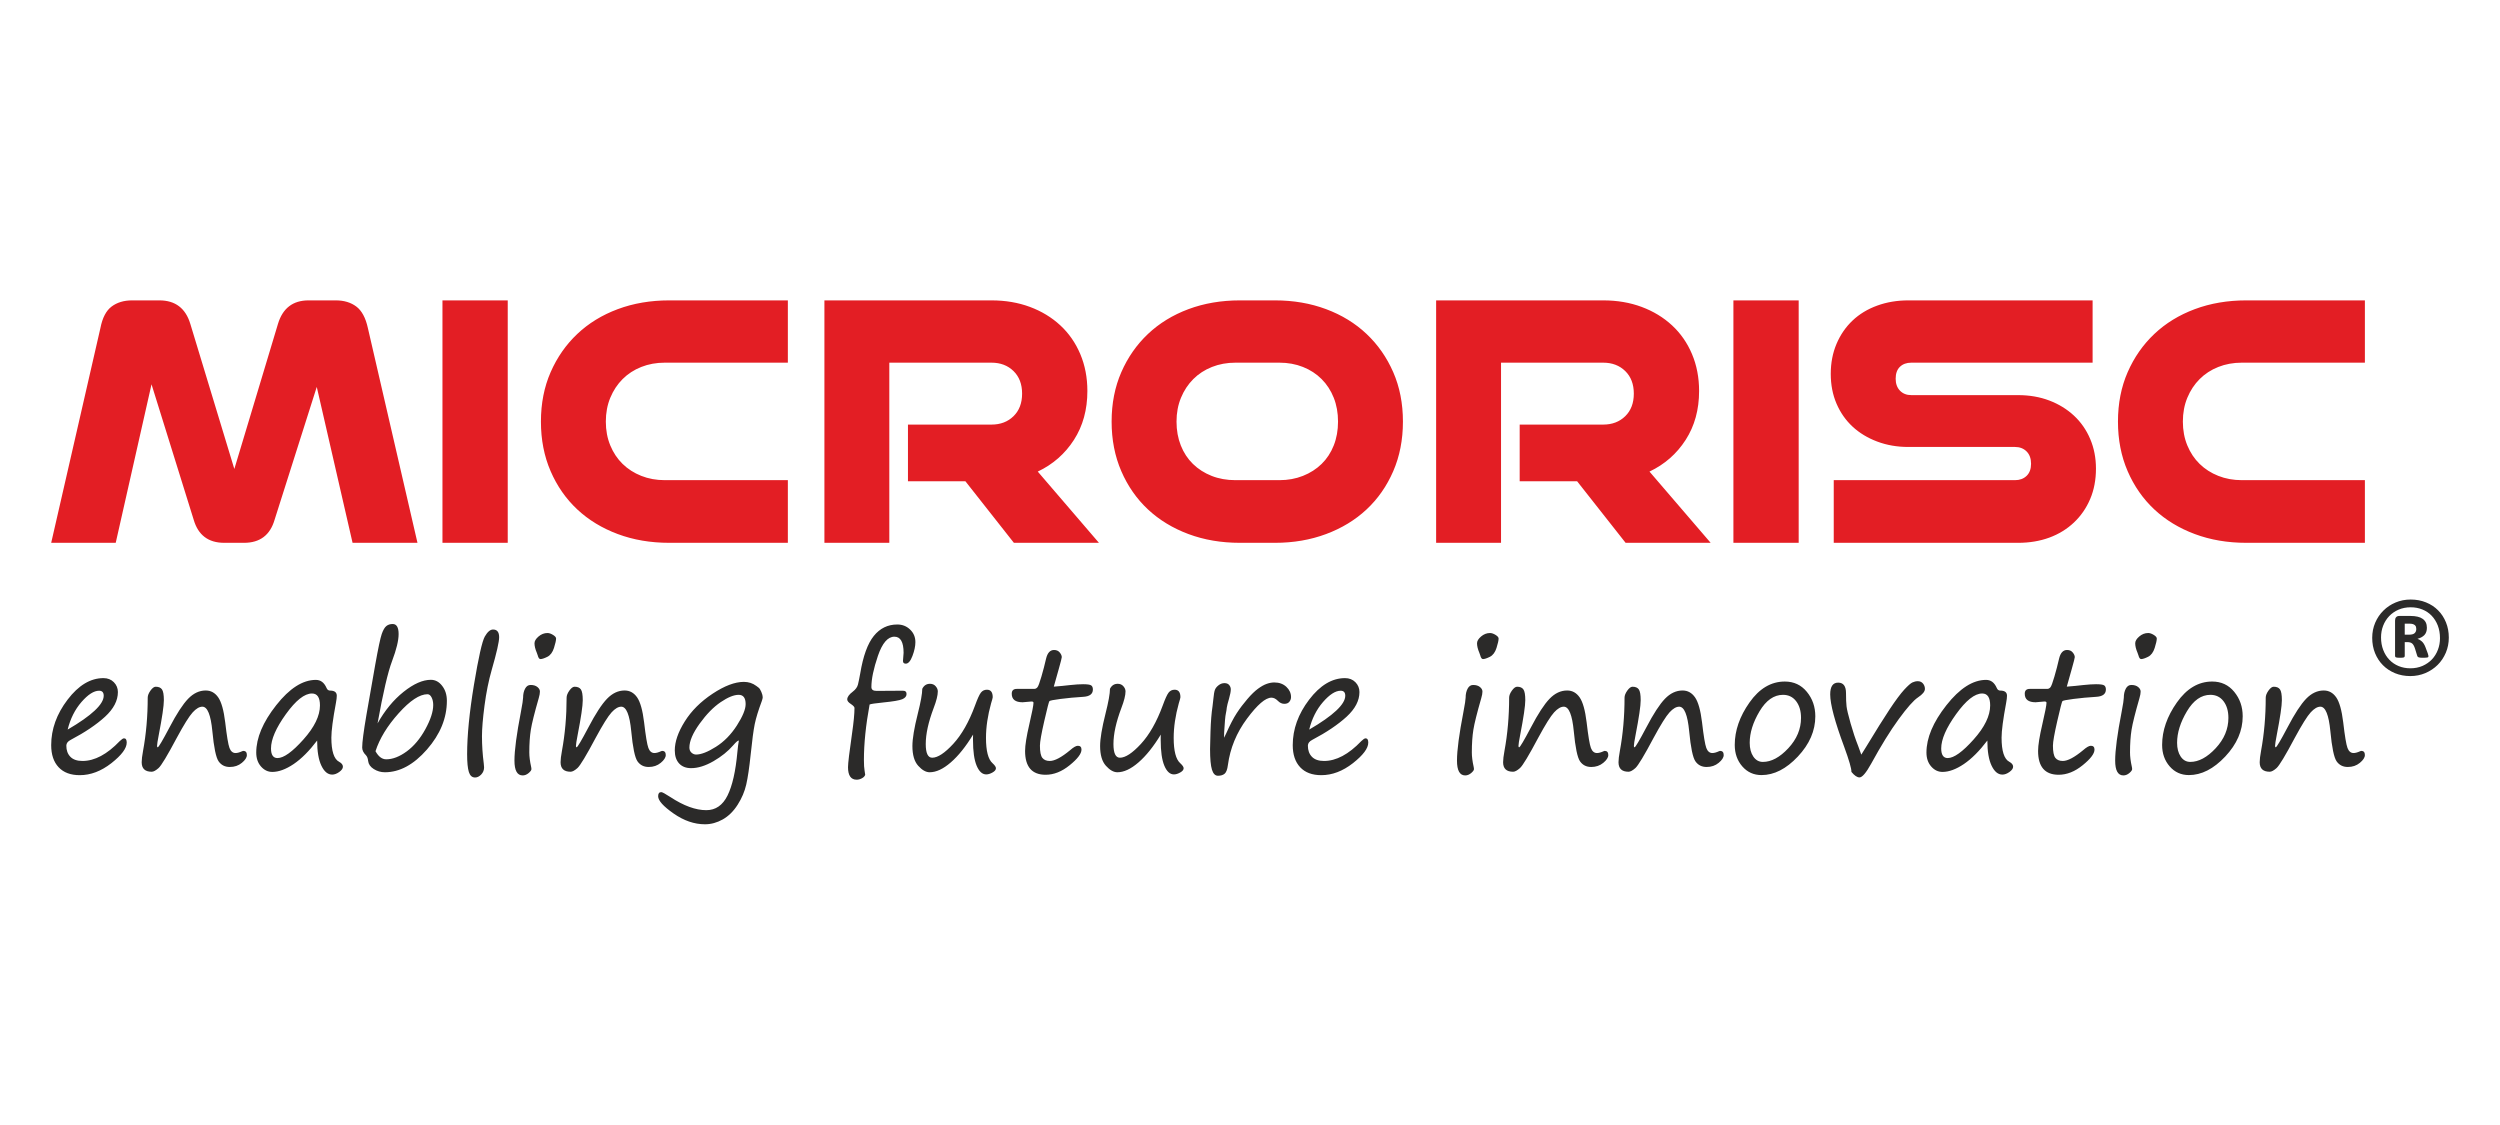 <?xml version="1.0" encoding="UTF-8"?>
<!DOCTYPE svg PUBLIC "-//W3C//DTD SVG 1.1//EN" "http://www.w3.org/Graphics/SVG/1.1/DTD/svg11.dtd">
<!-- Creator: CorelDRAW -->
<svg xmlns="http://www.w3.org/2000/svg" xml:space="preserve" width="83.416mm" height="37.526mm" version="1.1" style="shape-rendering:geometricPrecision; text-rendering:geometricPrecision; image-rendering:optimizeQuality; fill-rule:evenodd; clip-rule:evenodd"
viewBox="0 0 44521.16 20028.52"
 xmlns:xlink="http://www.w3.org/1999/xlink"
 xmlns:xodm="http://www.corel.com/coreldraw/odm/2003">
 <defs>
  <style type="text/css">
   <![CDATA[
    .fil2 {fill:none}
    .fil1 {fill:#2B2A29;fill-rule:nonzero}
    .fil0 {fill:#E31E24;fill-rule:nonzero}
   ]]>
  </style>
 </defs>
 <g id="Vrstva_x0020_1">
  <g id="_2371099528720">
   <path class="fil0" d="M6278.69 9666.78l-637.64 -2776.49 -750.63 2364.67c-79.74,274.55 -261.26,411.82 -544.67,411.82l-352.05 0c-283.41,0 -464.98,-137.27 -544.72,-411.82l-750.63 -2411.16 -637.64 2822.98 -1149.16 0 876.86 -3825.96c35.39,-181.57 101.83,-308.87 199.24,-381.93 97.4,-73.07 219.2,-109.63 365.33,-109.63l484.89 0c283.41,0 467.17,139.52 551.28,418.49l783.88 2583.87 777.16 -2583.87c84.12,-278.98 265.69,-418.49 544.72,-418.49l484.89 0c146.13,0 267.88,36.56 365.33,109.63 97.4,73.07 166.04,200.36 205.91,381.93l883.48 3825.96 -1155.84 0zm1600.86 0l0 -4317.52 1162.4 0 0 4317.52 -1162.4 0zm4038.64 0c-332.14,0 -637.69,-52.04 -916.67,-156.11 -279.03,-104.02 -519.26,-250.16 -720.74,-438.35 -201.48,-188.24 -359.78,-415.18 -474.91,-680.87 -115.12,-265.69 -172.71,-560.14 -172.71,-883.42 0,-323.28 57.59,-616.61 172.71,-880.11 115.12,-263.45 273.43,-490.39 474.91,-680.82 201.48,-190.43 441.71,-337.63 720.74,-441.71 278.98,-104.08 584.54,-156.11 916.67,-156.11l2112.32 0 0 1109.29 -2192.06 0c-150.51,0 -290.03,25.46 -418.44,76.38 -128.41,50.92 -239.11,122.86 -332.14,215.89 -92.97,92.97 -166.1,203.67 -219.25,332.08 -53.11,128.41 -79.69,270.12 -79.69,425.11 0,154.99 26.58,296.7 79.69,425.11 53.16,128.41 126.28,238.04 219.25,328.77 93.03,90.79 203.72,161.67 332.14,212.58 128.41,50.92 267.93,76.38 418.44,76.38l2192.06 0 0 1115.91 -2112.32 0zm6137.63 0l-863.46 -1096 -1022.99 0 0 -1009.59 1487.92 0c159.42,0 290.08,-49.85 391.91,-149.44 101.83,-99.65 152.75,-233.61 152.75,-401.9 0,-168.28 -50.92,-302.2 -152.75,-401.84 -101.83,-99.65 -232.49,-149.44 -391.91,-149.44l-1820 0 0 3208.22 -1155.84 0 0 -4317.52 2975.84 0c248.02,0 476.03,38.75 684.18,116.25 208.15,77.5 388.61,187.12 541.41,328.77 152.75,141.7 271.24,312.23 355.35,511.47 84.12,199.29 126.23,418.49 126.23,657.6 0,332.14 -79.74,622.16 -239.16,870.13 -159.42,247.97 -374.19,436.21 -644.31,564.63l1089.39 1268.66 -1514.55 0zm4729.55 -1115.91c150.56,0 290.03,-25.46 418.44,-76.38 128.41,-50.92 239.16,-121.8 332.14,-212.58 92.97,-90.73 164.92,-200.36 215.89,-328.77 50.92,-128.41 76.38,-270.12 76.38,-425.11 0,-154.99 -25.46,-296.7 -76.38,-425.11 -50.97,-128.41 -122.92,-239.11 -215.89,-332.08 -92.97,-93.03 -203.72,-164.97 -332.14,-215.89 -128.41,-50.92 -267.88,-76.38 -418.44,-76.38l-783.88 0c-150.51,0 -290.03,25.46 -418.44,76.38 -128.41,50.92 -239.11,122.86 -332.14,215.89 -92.97,92.97 -166.04,203.67 -219.2,332.08 -53.11,128.41 -79.69,270.12 -79.69,425.11 0,154.99 25.46,296.7 76.38,425.11 50.92,128.41 122.92,238.04 215.89,328.77 92.97,90.79 203.67,161.67 332.14,212.58 128.41,50.92 270.12,76.38 425.06,76.38l783.88 0zm-704.14 1115.91c-332.14,0 -637.69,-52.04 -916.67,-156.11 -278.98,-104.02 -519.21,-250.16 -720.69,-438.35 -201.53,-188.24 -359.84,-415.18 -474.96,-680.87 -115.12,-265.69 -172.71,-560.14 -172.71,-883.42 0,-323.28 57.59,-616.61 172.71,-880.11 115.12,-263.45 273.43,-490.39 474.96,-680.82 201.48,-190.43 441.71,-337.63 720.69,-441.71 278.98,-104.08 584.54,-156.11 916.67,-156.11l624.41 0c327.71,0 631.02,52.04 910,156.11 278.98,104.08 519.26,251.28 720.74,441.71 201.48,190.43 359.78,417.37 474.96,680.82 115.12,263.5 172.66,556.84 172.66,880.11 0,323.28 -57.54,617.73 -172.66,883.42 -115.18,265.69 -273.48,492.63 -474.96,680.87 -201.48,188.19 -441.76,334.33 -720.74,438.35 -278.98,104.08 -582.29,156.11 -910,156.11l-624.41 0zm6868.35 0l-863.46 -1096 -1022.99 0 0 -1009.59 1487.92 0c159.42,0 290.08,-49.85 391.91,-149.44 101.83,-99.65 152.75,-233.61 152.75,-401.9 0,-168.28 -50.92,-302.2 -152.75,-401.84 -101.83,-99.65 -232.49,-149.44 -391.91,-149.44l-1820 0 0 3208.22 -1155.84 0 0 -4317.52 2975.84 0c248.02,0 476.03,38.75 684.18,116.25 208.1,77.5 388.55,187.12 541.41,328.77 152.75,141.7 271.24,312.23 355.35,511.47 84.12,199.29 126.23,418.49 126.23,657.6 0,332.14 -79.74,622.16 -239.16,870.13 -159.42,247.97 -374.25,436.21 -644.37,564.63l1089.44 1268.66 -1514.55 0zm1919.7 0l0 -4317.52 1162.45 0 0 4317.52 -1162.45 0zm1786.86 0l0 -1115.91 3228.24 0c84.17,0 152.81,-25.46 205.91,-76.38 53.16,-50.92 79.74,-122.86 79.74,-215.89 0,-92.97 -26.58,-166.04 -79.74,-219.2 -53.11,-53.11 -121.74,-79.69 -205.91,-79.69l-1899.74 0c-199.29,0 -384.12,-32.13 -554.65,-96.34 -170.53,-64.21 -316.66,-152.75 -438.46,-265.69 -121.74,-112.88 -216.96,-249.09 -285.6,-408.51 -68.64,-159.37 -102.96,-336.51 -102.96,-531.38 0,-194.81 34.32,-373.07 102.96,-534.69 68.64,-161.61 163.85,-300.01 285.6,-415.13 121.8,-115.18 267.93,-203.72 438.46,-265.69 170.53,-62.02 355.35,-93.03 554.65,-93.03l3281.4 0 0 1109.29 -3228.24 0c-84.17,0 -151.68,24.34 -202.6,73.07 -50.92,48.68 -76.38,119.55 -76.38,212.53 0,88.54 25.46,159.42 76.38,212.58 50.92,53.11 118.43,79.69 202.6,79.69l1899.74 0c203.67,0 389.67,32.13 557.96,96.34 168.28,64.21 314.42,153.87 438.4,269 123.98,115.12 220.27,253.52 288.96,415.13 68.64,161.61 102.96,337.63 102.96,528.07 0,199.29 -34.32,379.75 -102.96,541.36 -68.69,161.61 -164.97,301.13 -288.96,418.44 -123.98,117.37 -270.12,207.03 -438.4,269.05 -168.28,61.97 -354.29,92.97 -557.96,92.97l-3281.4 0zm7346.62 0c-332.14,0 -637.69,-52.04 -916.67,-156.11 -279.03,-104.02 -519.26,-250.16 -720.74,-438.35 -201.48,-188.24 -359.78,-415.18 -474.91,-680.87 -115.12,-265.69 -172.71,-560.14 -172.71,-883.42 0,-323.28 57.59,-616.61 172.71,-880.11 115.12,-263.45 273.43,-490.39 474.91,-680.82 201.48,-190.43 441.71,-337.63 720.74,-441.71 278.98,-104.08 584.54,-156.11 916.67,-156.11l2112.32 0 0 1109.29 -2192.06 0c-150.51,0 -290.03,25.46 -418.44,76.38 -128.41,50.92 -239.11,122.86 -332.14,215.89 -92.97,92.97 -166.1,203.67 -219.25,332.08 -53.11,128.41 -79.69,270.12 -79.69,425.11 0,154.99 26.58,296.7 79.69,425.11 53.16,128.41 126.28,238.04 219.25,328.77 93.03,90.79 203.72,161.67 332.14,212.58 128.41,50.92 267.93,76.38 418.44,76.38l2192.06 0 0 1115.91 -2112.32 0z"/>
   <path class="fil1" d="M43609.56 11354.95c0,95.75 -17.88,185.42 -53,268.46 -35.71,83.74 -84.01,156.17 -145.87,217.65 -61.38,61.06 -134.61,109.57 -218.03,145.44 -83.9,35.28 -173.19,53.27 -268.52,53.27 -98.79,0 -189.85,-17.51 -273.32,-51.5 -82.67,-34.64 -154.78,-81.87 -214.4,-142.24 -60.04,-59.83 -106.48,-131.72 -140.37,-214.13 -33.89,-83.21 -50.7,-174.05 -50.7,-273.37 0,-96.18 17.99,-185.36 53.11,-268.41 35.6,-82.57 83.79,-154.94 145.81,-215.89 61.91,-61.7 133.91,-110.16 217.39,-144.8 82.73,-35.33 172.61,-52.63 269.1,-52.63 98.79,0 189.95,16.81 273.16,50.92 83.42,34.05 154.99,80.59 214.45,141.06 60.26,59.78 106.69,131.46 140.58,214.66 33.94,82.57 50.6,173.51 50.6,271.51zm-157.29 10.14c0,-82.62 -12.97,-157.88 -39.18,-225.98 -26.31,-67.62 -62.61,-125.59 -109.04,-174.1 -46.38,-48.36 -101.73,-85.45 -165.61,-111.23 -63.57,-25.73 -133.27,-38.86 -207.67,-38.86 -79.69,0 -152.49,14.46 -216.8,42.38 -64.79,28.18 -120.19,66.5 -166.74,115.55 -46.43,48.94 -82.09,105.89 -107.23,170.95 -25.03,64.69 -37.47,133.97 -37.47,207.51 0,81.82 13.18,156.7 39.39,224.27 26.1,67.68 62.39,125.69 108.99,174.21 46.43,48.25 101.83,85.98 165.4,112.3 63.83,26.21 133.38,39.44 207.83,39.44 79.79,0 152.38,-14.36 218.08,-42.91 64.74,-28.93 120.14,-67.04 166.63,-115.55 45.85,-48.46 80.97,-105.25 105.94,-170.53 24.98,-64.53 37.47,-133.86 37.47,-207.46zm-205.43 320.5c0,4.8 -1.17,9.66 -2.88,13.34 -1.76,4 -6.03,7.05 -13.24,8.86 -6.46,1.81 -16.65,2.94 -29.57,4.16 -12.49,1.17 -29.89,1.87 -51.82,1.87 -20.28,0 -35.81,-0.69 -48.3,-1.87 -11.74,-1.23 -21.99,-2.94 -29.73,-5.98 -7.26,-3.04 -13.18,-7.05 -17.4,-11.85 -4,-5.44 -7.05,-12.76 -9.39,-22.26l-37.04 -120.78c-13.66,-43.07 -30.37,-73.44 -49.48,-90.2 -18.84,-16.87 -48.04,-25.83 -86.25,-25.83l-47.13 0 0 245.78c0,12.54 -5.12,21.51 -14.78,26.31 -10.14,4.27 -32.77,6.67 -69.01,6.67 -36.29,0 -60.15,-2.4 -71.36,-6.67 -12.01,-4.8 -17.4,-13.77 -17.4,-26.31l0 -629.1c0,-25.73 6.08,-46.06 19,-60.36 12.54,-15 32.34,-22.2 57.75,-22.2l200.2 0c46.97,0 87.42,4.27 123.24,12.65 35.81,7.69 65.43,20.98 90.47,38.27 24.92,17.24 44.09,39.5 57.27,65.81 12.44,26.26 19,57.43 19,93.88 0,55.61 -15.53,99.17 -45.26,130.34 -30.37,30.96 -71.57,52.57 -122.17,65.81 27.49,8.97 53.69,25.03 77.98,47.13 24.5,22.1 46.01,55.77 63.14,100.02l41.68 111.66c8.49,27.01 12.49,44.3 12.49,50.86zm-216.75 -484.94c0,-13.02 -1.65,-25.03 -4.75,-37.09 -3.52,-11.37 -10.57,-21.62 -20.17,-30.37 -10.19,-8.97 -23.16,-15.64 -39.34,-20.33 -16.01,-4.32 -36.83,-6.56 -61.27,-6.56l-79.95 0 0 196.14 76.91 0c48.94,0 82.25,-9.77 100.77,-28.23 18.95,-18.41 27.81,-43.07 27.81,-73.55z"/>
   <g>
    <path class="fil1" d="M2256.59 13224.69c0,101.03 -90.89,222.88 -272.73,366.08 -182.32,142.66 -370.3,213.7 -564.04,213.7 -162.15,0 -287.68,-46.7 -376.01,-141.12 -88.28,-93.94 -132.2,-225.45 -132.2,-394 0,-283.78 97.14,-553.37 291.84,-809.29 194.7,-255.87 408.03,-383.8 638.92,-383.8 75.42,0 137.38,24.34 185.42,73.12 47.5,48.2 71.79,107.12 71.79,175.12 0,152.86 -76.48,299.05 -228.81,439.2 -152.38,139.62 -355.89,277.22 -611.01,411.72 -52.73,26.95 -78.51,61.43 -78.51,104.08 0,82.25 23.75,148.27 72.27,198.01 48.62,49.8 120.36,74.13 214.93,74.13 216.91,0 438.46,-117.79 664.17,-353.86 33.57,-32.5 58.87,-49.26 75.95,-49.26 32.02,0 48.04,25.41 48.04,76.16zm-1051.6 -232.01c428.15,-249.78 641.96,-450.84 641.96,-602.63 0,-59.4 -27.33,-89.4 -82.09,-89.4 -92.44,0 -197.32,67.04 -314.04,201.05 -116.19,134.07 -198.33,297.55 -245.83,490.97zm2398.56 -407.71c-52.63,0 -110,33.52 -171.91,101.03 -62.02,67.52 -156.54,218.83 -283.62,453.93 -167.32,315.27 -275.78,494.5 -324.34,538.16 -49.05,43.66 -89.88,65.49 -121.9,65.49 -119.29,0 -178.69,-56.36 -178.69,-169.56 0,-47.23 8.22,-114.75 24.28,-202.07 55.24,-299.58 83.15,-615.33 83.15,-947.42 0,-38.05 16.49,-79.69 49.05,-125.91 33.04,-46.17 64.05,-69.01 92.97,-69.01 52.68,0 89.88,15.69 112.08,47.72 22.2,31.49 33.57,95.43 33.57,191.87 0,100.02 -30.48,306.2 -90.89,618.43 -20.17,103.06 -30.48,168.55 -30.48,196.46 0,15.74 4.11,23.86 12.38,23.86 15,0 85.24,-118.81 210.23,-355.41 126.01,-241.14 236.55,-410.7 331.07,-508.69 95,-98.53 199.35,-147.25 313.51,-147.25 90.89,0 164.76,40.62 221.55,121.85 56.84,81.23 98.69,229.5 125,444.75 28.39,244.71 53.69,397.52 76.43,457.46 22.79,59.88 58.87,89.88 107.97,89.88 31.49,0 70.72,-10.67 118.27,-32.5 7.74,-4.06 13.93,-6.08 18.04,-6.08 43.39,0 65.11,24.87 65.11,74.13 0,43.66 -29.94,90.36 -89.35,139.09 -59.4,49.26 -131.19,73.6 -214.88,73.6 -85.72,0 -151.84,-33.52 -198.81,-100.02 -47.02,-66.98 -84.22,-245.73 -111.6,-536.61 -27.91,-291.47 -87.26,-437.17 -178.21,-437.17zm2044.33 602.68c-141.01,186.32 -280.95,325.95 -418.87,419.35 -138.45,92.92 -264.99,139.62 -380.17,139.62 -77.44,0 -144.64,-31.97 -200.95,-96.44 -56.79,-64.53 -84.7,-147.25 -84.7,-248.82 0,-260.4 118.33,-541.2 355.41,-842.27 237.03,-301.07 472.56,-451.32 706.55,-451.32 84.7,0 147.74,47.18 189.53,142.66 12.92,31.44 33.57,47.72 62.02,47.72 80.59,0 120.89,30.48 120.89,91.91 0,30.96 -5.23,73.07 -15,126.39 -54.81,292.43 -81.61,499.09 -81.61,618.91 0,240.12 45.9,383.8 138.93,431.57 44.41,23.86 66.61,52.79 66.61,87.32 0,30.96 -21.72,61.91 -65.06,93.4 -43.39,30.96 -85.24,46.7 -125.48,46.7 -78.03,0 -142.08,-52.79 -192.19,-157.88 -50.6,-105.09 -75.9,-254.91 -75.9,-448.81zm-91.96 -837.73c-133.27,0 -288.21,122.86 -464.82,368.11 -176.66,245.73 -264.99,449.29 -264.99,610.74 0,113.74 38.75,171.11 115.18,171.11 111.07,0 264.94,-110.16 461.78,-330.54 196.78,-219.84 294.88,-422.39 294.88,-606.69 0,-141.65 -47.5,-212.74 -142.02,-212.74zm1167.84 532.6c129.11,-231.05 283.57,-418.39 462.79,-561.53 179.71,-143.2 341.42,-214.77 486.01,-214.77 79.53,0 147.2,36.03 202.44,108.67 55.77,72.11 83.15,160.44 83.15,264.51 0,308.17 -118.27,597.56 -354.82,868.16 -236.55,270.12 -486.01,405.15 -749.4,405.15 -71.84,0 -137.43,-19.27 -197.85,-57.38 -59.94,-38.05 -93.46,-85.77 -100.18,-143.68 -4.16,-46.17 -18.09,-81.23 -40.78,-104.08 -43.45,-42.64 -65.11,-88.33 -65.11,-136.58 0,-90.36 24.82,-283.3 75.42,-578.77l156.01 -889.51c53.16,-298.51 92.39,-482.81 117.21,-553.42 24.76,-70.02 52.2,-117.26 82.62,-141.12 30,-23.86 67.2,-35.55 111.6,-35.55 70.72,0 105.89,59.94 105.89,179.76 0,114.22 -38.8,273.64 -116.25,479.23 -74.88,197 -161.18,567.62 -258.75,1110.9zm-36.72 495.51c52.68,95.96 116.19,144.16 191.13,144.16 114.7,0 236.6,-47.18 364.69,-140.64 128.04,-93.88 238.58,-225.39 332.08,-395.49 92.92,-170.04 139.94,-313.78 139.94,-431.04 0,-52.31 -9.82,-97.46 -28.93,-135.03 -19.11,-37.57 -43.39,-56.9 -72.8,-56.9 -140,0 -311.48,113.26 -513.39,338.65 -202.5,225.45 -339.88,450.84 -412.73,676.28zm2092.9 -2167.4c72.8,0 108.93,45.69 108.93,137.06 0,81.23 -43.87,274.71 -131.67,579.84 -55.24,192.41 -98.15,404.62 -128.63,636.63 -30.42,232.06 -45.42,413.8 -45.42,545.79 0,163.48 10.83,326.48 32.02,487.93 4.11,30.96 5.66,53.32 5.66,66.98 0,49.8 -17.03,92.44 -51.08,127.99 -34.64,35.49 -70.83,53.27 -109.04,53.27 -53.69,0 -90.36,-32.45 -111.01,-97.99 -20.66,-65.49 -30.96,-171.06 -30.96,-316.77 0,-332.03 40.19,-743.8 121.32,-1234.77 81.61,-490.44 146.19,-777.8 193.69,-861.06 48.04,-83.26 96.6,-124.89 146.19,-124.89zm844.46 526.47c-21.19,0 -37.2,-22.31 -48.57,-66.98 -4.11,-13.72 -9.29,-28.93 -16.49,-46.22 -27.43,-63.94 -40.83,-120.3 -40.83,-168.02 0,-39.6 23.8,-79.74 71.79,-120.84 48.04,-41.15 101.25,-61.97 159.64,-61.97 29.41,0 61.97,11.15 98.63,33.52 36.13,22.31 54.23,43.66 54.23,64.47 0,32.98 -12.38,88.33 -37.2,167.06 -24.76,78.14 -64.05,130.98 -117.74,158.36 -54.23,26.95 -95.06,40.62 -123.45,40.62zm-198.33 1661.75c0,75.15 10.83,159.9 32.02,254.37 4.11,17.77 5.71,32.45 5.71,44.14 0,18.31 -16.6,41.15 -49.58,69.54 -33.62,27.97 -68.74,42.16 -105.89,42.16 -98.15,0 -146.72,-88.33 -146.72,-264.51 0,-182.8 38.27,-471.17 114.7,-865.65 26.31,-138.07 39.23,-222.88 39.23,-254.37 0,-62.45 11.85,-115.71 35.17,-159.9 23.22,-44.19 55.72,-66.5 98.1,-66.5 51.61,0 91.91,12.17 121.9,36.56 29.94,24.34 44.41,51.24 44.41,81.23 0,29.41 -6.72,69.01 -21.19,117.26 -75.42,262.01 -122.44,449.34 -140.48,562.55 -18.04,112.72 -27.38,247.27 -27.38,403.12zm1637.31 -813.88c-52.68,0 -110,33.52 -171.97,101.03 -62.02,67.52 -156.54,218.83 -283.62,453.93 -167.32,315.27 -275.72,494.5 -324.34,538.16 -49.05,43.66 -89.88,65.49 -121.9,65.49 -119.29,0 -178.69,-56.36 -178.69,-169.56 0,-47.23 8.27,-114.75 24.28,-202.07 55.29,-299.58 83.15,-615.33 83.15,-947.42 0,-38.05 16.55,-79.69 49.05,-125.91 33.09,-46.17 64.1,-69.01 93.03,-69.01 52.68,0 89.83,15.69 112.03,47.72 22.26,31.49 33.57,95.43 33.57,191.87 0,100.02 -30.48,306.2 -90.89,618.43 -20.12,103.06 -30.42,168.55 -30.42,196.46 0,15.74 4.11,23.86 12.33,23.86 15,0 85.29,-118.81 210.23,-355.41 126.07,-241.14 236.55,-410.7 331.07,-508.69 95,-98.53 199.4,-147.25 313.51,-147.25 90.89,0 164.81,40.62 221.6,121.85 56.84,81.23 98.63,229.5 124.95,444.75 28.45,244.71 53.75,397.52 76.48,457.46 22.74,59.88 58.87,89.88 107.92,89.88 31.49,0 70.77,-10.67 118.27,-32.5 7.74,-4.06 13.93,-6.08 18.09,-6.08 43.39,0 65.06,24.87 65.06,74.13 0,43.66 -29.94,90.36 -89.35,139.09 -59.4,49.26 -131.19,73.6 -214.82,73.6 -85.77,0 -151.9,-33.52 -198.87,-100.02 -47.02,-66.98 -84.22,-245.73 -111.55,-536.61 -27.91,-291.47 -87.26,-437.17 -178.21,-437.17zm2094.34 605.19c-11.85,-8.59 -45.9,19.32 -101.19,83.26 -91.91,106.1 -209.22,200.57 -351.72,282.82 -143.09,82.25 -275.3,123.34 -397.2,123.34 -90.95,0 -162.15,-27.91 -213.81,-83.74 -51.13,-56.36 -76.96,-133.54 -76.96,-233.08 0,-153.29 58.87,-324.93 177.14,-513.76 117.79,-188.89 283.03,-353.86 495.3,-494.5 212.32,-140.64 398.27,-211.25 557.85,-211.25 83.69,0 157.5,23.91 221.02,71.63 15,11.69 27.91,21.3 39.28,29.41 18.09,13.24 35.12,39.12 51.13,78.19 16.55,39.12 24.28,70.61 24.28,94.47 0,14.73 -5.71,37.57 -16.49,68.53 -61.49,164.49 -103.33,301.07 -125.53,408.67 -22.2,108.19 -46.49,290.45 -72.85,546.32 -24.23,229.98 -50.06,406.65 -78.51,531.06 -28.39,123.88 -78.99,243.7 -152.86,359.46 -73.87,116.25 -162.2,203.08 -264.99,261.47 -102.8,57.86 -208.63,86.78 -317.62,86.78 -188.51,0 -375,-63.94 -558.33,-191.87 -183.39,-127.93 -275.3,-230.52 -275.3,-307.69 0,-48.73 18.57,-73.12 55.77,-73.12 18.09,0 72.32,29.46 162.2,87.85 237.03,155.85 450.36,233.56 639.94,233.56 165.24,0 291.31,-86.84 377.56,-260.46 86.25,-173.62 145.12,-432.58 176.13,-777.8 7.26,-78.19 15.48,-144.69 25.78,-199.56zm-3.1 -816.39c-85.72,0 -192.62,43.66 -321.25,130.98 -128.57,87.37 -253.57,215.3 -375,383.86 -120.84,168.55 -181.25,309.67 -181.25,423.94 0,38.59 12.44,69.01 37.2,91.37 24.76,22.36 52.14,33.52 82.14,33.52 89.83,0 207.09,-45.69 351.72,-137.11 145.12,-90.84 269.58,-217.76 373.93,-379.75 104.29,-162.47 156.49,-289.39 156.49,-381.77 0,-110.21 -41.31,-165.03 -123.98,-165.03zm2253.01 1423.61c-7.31,24.87 -26.37,45.69 -57.91,62.45 -30.96,16.76 -62.5,25.41 -93.46,25.41 -102.74,0 -154.46,-74.13 -154.46,-221.87 0,-70.56 23.8,-269.58 71.31,-598.09 28.93,-201.05 43.93,-353.86 43.93,-457.94 0,-17.77 -21.19,-41.15 -64.05,-70.08 -43.39,-27.43 -65.11,-54.81 -65.11,-81.71 0,-42.64 33.04,-88.87 98.63,-138.13 50.65,-38.59 81.61,-81.71 93.03,-129.43 11.85,-47.77 24.76,-113.74 40.3,-198.01 51.08,-307.16 131.67,-529.03 241.19,-664.59 109.52,-136.1 248.93,-204.1 418.33,-204.1 89.88,0 165.83,29.94 228.33,90.36 62.98,59.94 93.99,134.55 93.99,223.42 0,72.59 -17.61,154.83 -52.2,246.21 -34.59,91.91 -74.4,137.59 -118.81,137.59 -33.04,0 -50.12,-16.23 -50.12,-48.73l10.89 -144.69c0,-191.39 -54.76,-286.88 -163.69,-286.88 -117.79,0 -215.41,113.74 -293.39,341.21 -77.5,227.95 -116.25,412.73 -116.25,555.93 0,45.15 30,68 90.41,68 263.39,0 418.33,-1.01 465.35,-3.04 46.97,-1.49 70.24,17.77 70.24,58.39 0,40.62 -25.3,71.63 -75.95,92.92 -51.13,21.35 -162.15,40.14 -334.11,57.38 -146.19,14.73 -228.81,26.9 -247.92,37.04 -67.73,368.59 -101.25,697.63 -101.25,986 0,86.3 4.11,150.24 11.85,191.87 7.26,38.59 10.89,62.98 10.89,73.12zm1921.3 -715.35c-129.11,212.74 -261.37,378.25 -396.66,495.03 -134.82,117.26 -260.3,175.65 -376.49,175.65 -66.66,0 -134.34,-38.05 -203.51,-114.75 -69.22,-76.16 -103.81,-193.96 -103.81,-352.31 0,-130.02 31.97,-321.41 95.48,-574.23 53.21,-211.2 80.11,-359.46 80.11,-444.75 29.41,-59.4 75.42,-89.35 137.91,-89.35 42.32,0 75.9,14.73 101.19,44.14 25.3,28.98 37.73,59.4 37.73,91.43 0,69.54 -24.82,168.02 -73.87,295.95 -93.99,248.82 -141.01,462.53 -141.01,641.27 0,162.47 38.21,243.7 115.18,243.7 97.56,0 222.56,-81.77 373.39,-245.25 151.36,-163.96 281.01,-391.91 388.93,-684.4 42.38,-116.78 76.96,-192.89 103.81,-228.43 26.9,-35.07 63.09,-52.84 108.51,-52.84 68.16,0 102.8,44.73 102.8,134.07 0,10.62 -9.82,47.18 -28.93,108.61 -60.47,217.33 -90.89,422.44 -90.89,615.87 0,232.01 39.23,382.31 116.73,450.36 40.3,37.04 60.42,66.5 60.42,89.35 0,27.91 -20.12,53.32 -61.43,76.16 -40.83,22.84 -77.5,34 -111.12,34 -70.72,0 -127.56,-51.77 -170.9,-154.83 -43.39,-103.06 -65.11,-255.39 -65.11,-456.44l0 -49.26c0,-15.74 0.53,-31.97 1.55,-48.73zm1437.43 -853.96c103.81,-8.11 201.91,-17.24 293.34,-28.45 90.89,-9.61 166.79,-14.73 227.26,-14.73 76.43,0 124.95,7.15 145.12,20.87 20.12,13.66 30.53,38.05 30.53,73.07 0,80.22 -57.38,123.88 -171.01,130.5 -146.72,9.13 -280.95,21.35 -404.4,37.57 -122.92,15.74 -189.05,28.93 -198.87,39.07 -9.29,10.67 -39.76,128.47 -91.37,353.91 -51.72,225.93 -77.5,372.11 -77.5,439.63 0,109.2 15,181.79 43.87,217.81 29.46,36.56 73.33,54.33 131.72,54.33 86.78,0 207.62,-63.94 362.03,-191.93 59.4,-52.25 105.41,-78.67 137.43,-78.67 43.39,0 65.06,22.84 65.06,68.53 0,71.57 -69.7,164.01 -209.7,277.22 -139.41,113.74 -282.5,170.58 -428.69,170.58 -244.34,0 -366.19,-141.65 -366.19,-423.94 0,-102.05 25.35,-260.46 75.42,-474.7 49.53,-213.22 74.35,-341.16 74.35,-383.8 0,-14.73 -12.38,-22.36 -36.13,-22.36l-157.5 13.72c-129.16,0 -193.69,-50.76 -193.69,-151.79 0,-57.38 29.41,-86.3 89.29,-86.3l311.48 0c21.14,0 39.76,-9.66 56.31,-28.45 16.01,-18.79 39.76,-81.77 70.72,-189.37 31.54,-107.65 59.4,-214.29 83.21,-319.38 24.23,-104.08 71.79,-155.85 142.5,-155.85 43.39,0 77.02,14.73 101.25,44.67 24.28,29.46 36.19,57.38 36.19,83.26 0,13.72 -18.09,84.81 -54.23,212.74l-87.8 312.23zm1905.35 853.96c-129.11,212.74 -261.37,378.25 -396.66,495.03 -134.82,117.26 -260.3,175.65 -376.49,175.65 -66.72,0 -134.34,-38.05 -203.51,-114.75 -69.22,-76.16 -103.81,-193.96 -103.81,-352.31 0,-130.02 31.97,-321.41 95.48,-574.23 53.21,-211.2 80.11,-359.46 80.11,-444.75 29.41,-59.4 75.42,-89.35 137.91,-89.35 42.32,0 75.9,14.73 101.19,44.14 25.3,28.98 37.73,59.4 37.73,91.43 0,69.54 -24.82,168.02 -73.92,295.95 -93.99,248.82 -141.01,462.53 -141.01,641.27 0,162.47 38.27,243.7 115.23,243.7 97.56,0 222.56,-81.77 373.39,-245.25 151.31,-163.96 281.01,-391.91 388.93,-684.4 42.38,-116.78 76.96,-192.89 103.81,-228.43 26.9,-35.07 63.03,-52.84 108.51,-52.84 68.16,0 102.8,44.73 102.8,134.07 0,10.62 -9.87,47.18 -28.98,108.61 -60.42,217.33 -90.89,422.44 -90.89,615.87 0,232.01 39.28,382.31 116.78,450.36 40.24,37.04 60.42,66.5 60.42,89.35 0,27.91 -20.17,53.32 -61.49,76.16 -40.83,22.84 -77.44,34 -111.07,34 -70.77,0 -127.56,-51.77 -170.95,-154.83 -43.34,-103.06 -65.06,-255.39 -65.06,-456.44l0 -49.26c0,-15.74 0.53,-31.97 1.55,-48.73zm1126.96 56.36c10.35,-17.77 22.26,-42.64 36.67,-74.61 68.69,-154.35 131.72,-275.72 189.05,-363.52 57.38,-87.85 120.89,-171.65 190.06,-251.86 68.69,-80.7 132.26,-141.65 189.05,-183.28 56.79,-41.63 108.51,-70.56 154.99,-86.78 46.43,-16.28 91.37,-24.87 134.77,-24.87 87.85,0 159.05,26.37 214.88,78.19 55.24,52.25 83.15,112.67 83.15,182.27 0,30.96 -9.82,58.39 -29.46,83.26 -19.64,24.87 -49.58,37.04 -89.83,37.04 -42.38,0 -81.61,-18.25 -116.78,-54.81 -36.13,-36.56 -74.35,-54.87 -113.63,-54.87 -104.82,0 -250,124.89 -435.41,374.73 -185.9,249.78 -299.05,524.97 -339.34,825.51 -9.77,77.18 -28.87,128.47 -57.27,153.34 -28.45,24.34 -68.21,37.04 -119.34,37.04 -49.58,0 -85.18,-36.03 -107.39,-108.67 -22.26,-72.59 -33.62,-194.44 -33.62,-366.03 0,-46.22 2.62,-149.28 7.74,-307.69 5.71,-187.34 18.09,-338.6 36.19,-453.88 3.1,-18.79 8.27,-62.93 15,-131.99 7.21,-76.64 16.01,-129.48 26.79,-159.42 10.41,-29.46 32.02,-57.38 65.11,-83.26 32.5,-25.89 68.21,-38.59 106.37,-38.59 37.2,0 65.65,11.69 84.22,35.01 18.57,23.38 27.91,48.25 27.91,75.15 0,38.59 -10.41,92.92 -30.53,163.48 -23.22,78.19 -36.67,132.52 -40.78,161.99 -3.1,34 -8.27,69.01 -16.49,105.57 -10.41,42.64 -20.17,154.89 -30.53,336.14l-1.55 55.29 0 40.14zm2568.02 86.3c0,101.03 -90.89,222.88 -272.73,366.08 -182.32,142.66 -370.3,213.7 -564.04,213.7 -162.09,0 -287.62,-46.7 -375.96,-141.12 -88.33,-93.94 -132.26,-225.45 -132.26,-394 0,-283.78 97.14,-553.37 291.84,-809.29 194.76,-255.87 408.09,-383.8 638.92,-383.8 75.42,0 137.38,24.34 185.42,73.12 47.5,48.2 71.79,107.12 71.79,175.12 0,152.86 -76.43,299.05 -228.81,439.2 -152.33,139.62 -355.83,277.22 -611.01,411.72 -52.68,26.95 -78.51,61.43 -78.51,104.08 0,82.25 23.75,148.27 72.27,198.01 48.62,49.8 120.41,74.13 214.93,74.13 216.91,0 438.51,-117.79 664.22,-353.86 33.52,-32.5 58.82,-49.26 75.9,-49.26 32.02,0 48.04,25.41 48.04,76.16zm-1051.6 -232.01c428.15,-249.78 642.02,-450.84 642.02,-602.63 0,-59.4 -27.38,-89.4 -82.14,-89.4 -92.44,0 -197.26,67.04 -314.04,201.05 -116.19,134.07 -198.33,297.55 -245.83,490.97zm3094.27 -1255.59c-21.14,0 -37.15,-22.31 -48.52,-66.98 -4.11,-13.72 -9.29,-28.93 -16.49,-46.22 -27.43,-63.94 -40.83,-120.3 -40.83,-168.02 0,-39.6 23.75,-79.74 71.79,-120.84 48.04,-41.15 101.25,-61.97 159.58,-61.97 29.46,0 61.97,11.15 98.69,33.52 36.08,22.31 54.17,43.66 54.17,64.47 0,32.98 -12.38,88.33 -37.2,167.06 -24.76,78.14 -63.99,130.98 -117.69,158.36 -54.23,26.95 -95.06,40.62 -123.5,40.62zm-198.33 1661.75c0,75.15 10.89,159.9 32.02,254.37 4.16,17.77 5.71,32.45 5.71,44.14 0,18.31 -16.55,41.15 -49.58,69.54 -33.57,27.97 -68.69,42.16 -105.84,42.16 -98.21,0 -146.72,-88.33 -146.72,-264.51 0,-182.8 38.21,-471.17 114.64,-865.65 26.37,-138.07 39.28,-222.88 39.28,-254.37 0,-62.45 11.85,-115.71 35.12,-159.9 23.27,-44.19 55.77,-66.5 98.1,-66.5 51.66,0 91.96,12.17 121.9,36.56 30,24.34 44.41,51.24 44.41,81.23 0,29.41 -6.72,69.01 -21.14,117.26 -75.42,262.01 -122.44,449.34 -140.48,562.55 -18.09,112.72 -27.43,247.27 -27.43,403.12zm1637.31 -813.88c-52.68,0 -110,33.52 -171.97,101.03 -61.97,67.52 -156.49,218.83 -283.57,453.93 -167.32,315.27 -275.78,494.5 -324.34,538.16 -49.05,43.66 -89.88,65.49 -121.9,65.49 -119.29,0 -178.69,-56.36 -178.69,-169.56 0,-47.23 8.22,-114.75 24.23,-202.07 55.29,-299.58 83.21,-615.33 83.21,-947.42 0,-38.05 16.49,-79.69 49.05,-125.91 33.04,-46.17 64.05,-69.01 92.97,-69.01 52.68,0 89.88,15.69 112.08,47.72 22.2,31.49 33.57,95.43 33.57,191.87 0,100.02 -30.48,306.2 -90.89,618.43 -20.17,103.06 -30.48,168.55 -30.48,196.46 0,15.74 4.11,23.86 12.38,23.86 15,0 85.24,-118.81 210.23,-355.41 126.01,-241.14 236.49,-410.7 331.07,-508.69 95,-98.53 199.35,-147.25 313.51,-147.25 90.84,0 164.76,40.62 221.55,121.85 56.84,81.23 98.69,229.5 125,444.75 28.39,244.71 53.69,397.52 76.43,457.46 22.79,59.88 58.87,89.88 107.97,89.88 31.49,0 70.72,-10.67 118.22,-32.5 7.79,-4.06 13.98,-6.08 18.09,-6.08 43.39,0 65.11,24.87 65.11,74.13 0,43.66 -30,90.36 -89.35,139.09 -59.4,49.26 -131.19,73.6 -214.88,73.6 -85.72,0 -151.84,-33.52 -198.81,-100.02 -47.02,-66.98 -84.22,-245.73 -111.6,-536.61 -27.91,-291.47 -87.26,-437.17 -178.21,-437.17zm2055.11 0c-52.63,0 -110,33.52 -171.91,101.03 -62.02,67.52 -156.54,218.83 -283.62,453.93 -167.32,315.27 -275.78,494.5 -324.34,538.16 -49.05,43.66 -89.88,65.49 -121.9,65.49 -119.29,0 -178.69,-56.36 -178.69,-169.56 0,-47.23 8.27,-114.75 24.28,-202.07 55.24,-299.58 83.15,-615.33 83.15,-947.42 0,-38.05 16.49,-79.69 49.05,-125.91 33.04,-46.17 64.05,-69.01 93.03,-69.01 52.63,0 89.83,15.69 112.03,47.72 22.2,31.49 33.57,95.43 33.57,191.87 0,100.02 -30.48,306.2 -90.89,618.43 -20.12,103.06 -30.48,168.55 -30.48,196.46 0,15.74 4.16,23.86 12.38,23.86 15,0 85.24,-118.81 210.23,-355.41 126.01,-241.14 236.55,-410.7 331.07,-508.69 95,-98.53 199.35,-147.25 313.51,-147.25 90.89,0 164.76,40.62 221.55,121.85 56.9,81.23 98.69,229.5 125,444.75 28.39,244.71 53.69,397.52 76.48,457.46 22.74,59.88 58.82,89.88 107.92,89.88 31.49,0 70.77,-10.67 118.27,-32.5 7.74,-4.06 13.93,-6.08 18.04,-6.08 43.39,0 65.11,24.87 65.11,74.13 0,43.66 -29.94,90.36 -89.35,139.09 -59.4,49.26 -131.19,73.6 -214.88,73.6 -85.72,0 -151.84,-33.52 -198.81,-100.02 -47.02,-66.98 -84.22,-245.73 -111.6,-536.61 -27.91,-291.47 -87.26,-437.17 -178.21,-437.17zm1466.36 1218.01c-137.91,0 -252.03,-51.29 -341.9,-154.35 -89.88,-103.06 -134.82,-230.52 -134.82,-382.31 0,-255.87 87.8,-508.21 262.91,-756.5 174.53,-248.24 384.23,-372.65 628.57,-372.65 161.13,0 292.32,60.95 392.5,183.28 100.23,121.85 150.83,267.08 150.83,435.63 0,257.9 -103.81,496.52 -310.95,716.9 -207.62,220.32 -423.03,330 -647.14,330zm-210.23 -575.25c0,100.02 21.19,181.79 64.05,245.25 42.91,63.46 99.7,95.43 170.47,95.43 150.3,0 301.13,-81.23 452.44,-243.17 151.31,-162.47 226.73,-342.7 226.73,-540.72 0,-122.38 -28.93,-220.86 -86.73,-297.02 -57.86,-75.63 -135.89,-113.74 -233.99,-113.74 -162.2,0 -301.61,97.99 -418.33,293.98 -116.25,195.45 -174.63,382.31 -174.63,559.98zm1811.36 518.89c2.08,-57.38 -40.83,-206.12 -128.63,-446.3 -166.31,-447.26 -249.41,-758.48 -249.41,-934.18 0,-139.57 47.5,-209.65 142.02,-209.65 92.97,0 139.46,62.45 139.46,187.34 0,102.53 3.1,180.72 9.82,236.07 6.19,54.87 30.48,155.37 71.79,302.09 41.31,146.24 86.73,281.81 136.31,406.7 24.82,65.49 43.39,115.23 54.23,150.24 21.19,-31.97 48.57,-75.63 81.61,-130.98 177.68,-293.44 319.22,-519.9 424.58,-678.31 105.36,-158.89 191.66,-274.12 257.74,-346.76 66.61,-72.05 115.71,-115.71 147.2,-129.96 31.01,-14.2 63.03,-21.83 95,-21.83 39.28,0 70.29,14.25 93.03,41.63 22.68,27.91 34.11,59.94 34.11,95.48 0,46.7 -41.31,96.92 -123.98,151.79 -77.44,51.29 -192.14,180.72 -343.45,387.86 -151.36,207.67 -314.58,471.65 -490.23,793.06 -89.83,162.47 -159,243.7 -207.62,243.7 -42.32,0 -89.83,-32.5 -143.57,-97.99z"/>
    <path class="fil1" d="M35391.74 13187.65c-141.01,186.32 -280.95,325.95 -418.87,419.35 -138.39,92.92 -264.99,139.62 -380.12,139.62 -77.5,0 -144.69,-31.97 -201,-96.44 -56.79,-64.53 -84.7,-147.25 -84.7,-248.82 0,-260.4 118.33,-541.2 355.41,-842.27 237.03,-301.07 472.56,-451.32 706.55,-451.32 84.7,0 147.74,47.18 189.53,142.66 12.97,31.44 33.57,47.72 62.02,47.72 80.59,0 120.89,30.48 120.89,91.91 0,30.96 -5.23,73.07 -15,126.39 -54.76,292.43 -81.61,499.09 -81.61,618.91 0,240.12 45.95,383.8 138.93,431.57 44.41,23.86 66.66,52.79 66.66,87.32 0,30.96 -21.72,61.91 -65.11,93.4 -43.39,30.96 -85.18,46.7 -125.48,46.7 -78.03,0 -142.08,-52.79 -192.19,-157.88 -50.6,-105.09 -75.9,-254.91 -75.9,-448.81zm-91.96 -837.73c-133.27,0 -288.21,122.86 -464.82,368.11 -176.66,245.73 -264.99,449.29 -264.99,610.74 0,113.74 38.8,171.11 115.18,171.11 111.07,0 264.94,-110.16 461.78,-330.54 196.78,-219.84 294.88,-422.39 294.88,-606.69 0,-141.65 -47.5,-212.74 -142.02,-212.74zm1506.65 -121.85c103.81,-8.11 201.96,-17.24 293.39,-28.45 90.89,-9.61 166.79,-14.73 227.21,-14.73 76.48,0 125,7.15 145.17,20.87 20.12,13.66 30.48,38.05 30.48,73.07 0,80.22 -57.32,123.88 -170.95,130.5 -146.72,9.13 -281.01,21.35 -404.4,37.57 -122.92,15.74 -189.05,28.93 -198.92,39.07 -9.29,10.67 -39.71,128.47 -91.37,353.91 -51.66,225.93 -77.44,372.11 -77.44,439.63 0,109.2 14.94,181.79 43.87,217.81 29.46,36.56 73.33,54.33 131.72,54.33 86.73,0 207.62,-63.94 362.03,-191.93 59.4,-52.25 105.41,-78.67 137.43,-78.67 43.39,0 65.06,22.84 65.06,68.53 0,71.57 -69.76,164.01 -209.7,277.22 -139.46,113.74 -282.5,170.58 -428.69,170.58 -244.34,0 -366.24,-141.65 -366.24,-423.94 0,-102.05 25.35,-260.46 75.42,-474.7 49.58,-213.22 74.4,-341.16 74.4,-383.8 0,-14.73 -12.38,-22.36 -36.13,-22.36l-157.56 13.72c-129.11,0 -193.64,-50.76 -193.64,-151.79 0,-57.38 29.41,-86.3 89.29,-86.3l311.43 0c21.19,0 39.82,-9.66 56.31,-28.45 16.01,-18.79 39.82,-81.77 70.77,-189.37 31.54,-107.65 59.4,-214.29 83.15,-319.38 24.28,-104.08 71.79,-155.85 142.56,-155.85 43.39,0 76.96,14.73 101.25,44.67 24.28,29.46 36.19,57.38 36.19,83.26 0,13.72 -18.09,84.81 -54.28,212.74l-87.8 312.23zm1324.33 -490.97c-21.19,0 -37.2,-22.31 -48.57,-66.98 -4.11,-13.72 -9.29,-28.93 -16.49,-46.22 -27.43,-63.94 -40.83,-120.3 -40.83,-168.02 0,-39.6 23.75,-79.74 71.79,-120.84 48.04,-41.15 101.25,-61.97 159.64,-61.97 29.41,0 61.91,11.15 98.63,33.52 36.13,22.31 54.17,43.66 54.17,64.47 0,32.98 -12.38,88.33 -37.2,167.06 -24.71,78.14 -63.99,130.98 -117.69,158.36 -54.23,26.95 -95.06,40.62 -123.45,40.62zm-198.39 1661.75c0,75.15 10.89,159.9 32.08,254.37 4.11,17.77 5.66,32.45 5.66,44.14 0,18.31 -16.55,41.15 -49.53,69.54 -33.62,27.97 -68.74,42.16 -105.89,42.16 -98.21,0 -146.72,-88.33 -146.72,-264.51 0,-182.8 38.21,-471.17 114.7,-865.65 26.31,-138.07 39.23,-222.88 39.23,-254.37 0,-62.45 11.85,-115.71 35.12,-159.9 23.27,-44.19 55.77,-66.5 98.15,-66.5 51.61,0 91.91,12.17 121.85,36.56 30,24.34 44.46,51.24 44.46,81.23 0,29.41 -6.78,69.01 -21.19,117.26 -75.42,262.01 -122.44,449.34 -140.48,562.55 -18.09,112.72 -27.43,247.27 -27.43,403.12zm1048.56 404.14c-137.91,0 -252.08,-51.29 -341.9,-154.35 -89.88,-103.06 -134.82,-230.52 -134.82,-382.31 0,-255.87 87.8,-508.21 262.86,-756.5 174.58,-248.24 384.28,-372.65 628.62,-372.65 161.08,0 292.32,60.95 392.5,183.28 100.23,121.85 150.83,267.08 150.83,435.63 0,257.9 -103.81,496.52 -310.95,716.9 -207.62,220.32 -423.03,330 -647.14,330zm-210.23 -575.25c0,100.02 21.14,181.79 64.05,245.25 42.91,63.46 99.7,95.43 170.42,95.43 150.3,0 301.13,-81.23 452.49,-243.17 151.31,-162.47 226.73,-342.7 226.73,-540.72 0,-122.38 -28.93,-220.86 -86.78,-297.02 -57.8,-75.63 -135.83,-113.74 -233.93,-113.74 -162.2,0 -301.66,97.99 -418.39,293.98 -116.25,195.45 -174.58,382.31 -174.58,559.98zm2551.47 -642.77c-52.68,0 -110,33.52 -171.97,101.03 -62.02,67.52 -156.54,218.83 -283.57,453.93 -167.38,315.27 -275.78,494.5 -324.4,538.16 -49,43.66 -89.83,65.49 -121.85,65.49 -119.29,0 -178.69,-56.36 -178.69,-169.56 0,-47.23 8.22,-114.75 24.23,-202.07 55.29,-299.58 83.21,-615.33 83.21,-947.42 0,-38.05 16.49,-79.69 49,-125.91 33.09,-46.17 64.1,-69.01 93.03,-69.01 52.68,0 89.88,15.69 112.08,47.72 22.2,31.49 33.57,95.43 33.57,191.87 0,100.02 -30.48,306.2 -90.89,618.43 -20.17,103.06 -30.48,168.55 -30.48,196.46 0,15.74 4.11,23.86 12.38,23.86 15,0 85.24,-118.81 210.23,-355.41 126.01,-241.14 236.49,-410.7 331.02,-508.69 95.06,-98.53 199.4,-147.25 313.51,-147.25 90.89,0 164.81,40.62 221.6,121.85 56.84,81.23 98.63,229.5 125,444.75 28.39,244.71 53.69,397.52 76.43,457.46 22.74,59.88 58.87,89.88 107.97,89.88 31.49,0 70.72,-10.67 118.22,-32.5 7.79,-4.06 13.98,-6.08 18.09,-6.08 43.39,0 65.11,24.87 65.11,74.13 0,43.66 -30,90.36 -89.4,139.09 -59.4,49.26 -131.14,73.6 -214.82,73.6 -85.72,0 -151.9,-33.52 -198.87,-100.02 -47.02,-66.98 -84.17,-245.73 -111.55,-536.61 -27.91,-291.47 -87.26,-437.17 -178.21,-437.17z"/>
   </g>
  </g>
  <rect class="fil2" x="0.03" y="0.03" width="44521.16" height="20028.52"/>
 </g>
</svg>
